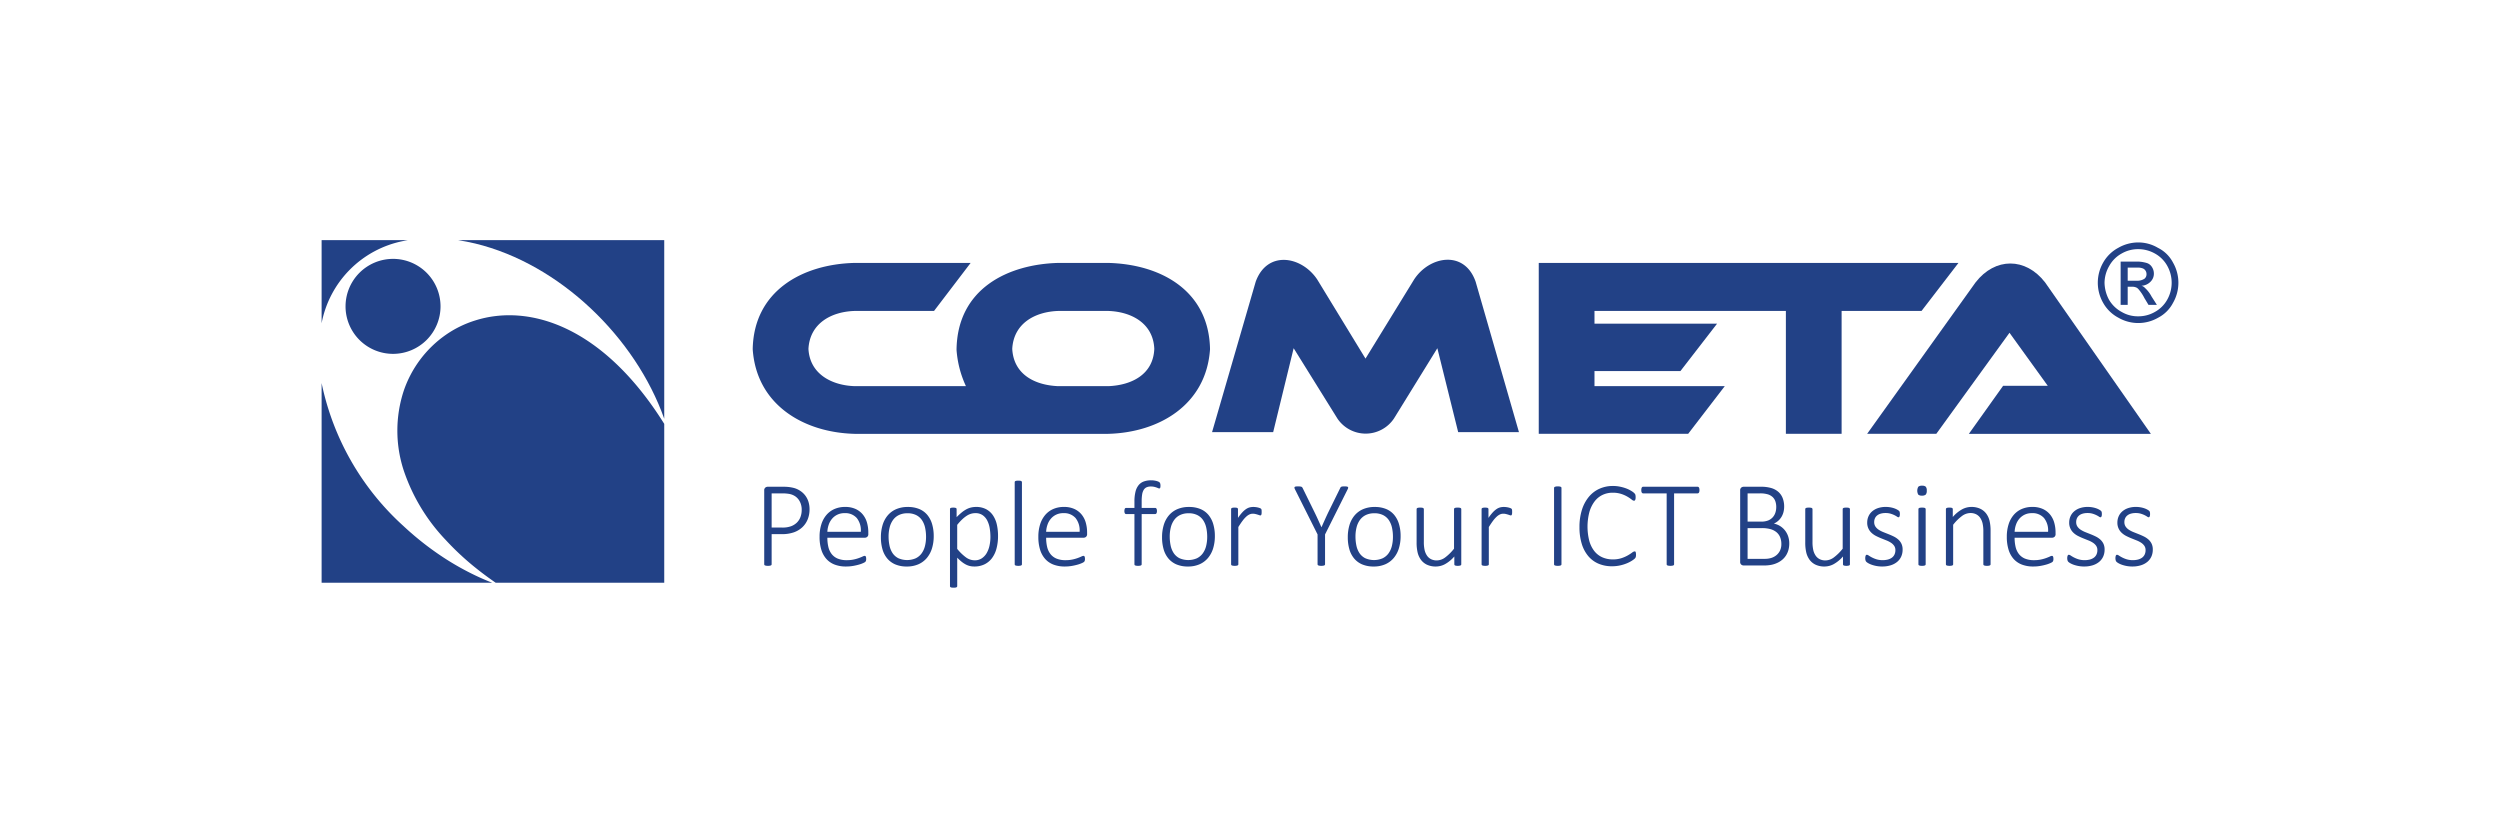 <svg xmlns="http://www.w3.org/2000/svg" width="302" height="100" viewBox="0 0 302 100">
  <g id="P">
    <g>
      <g>
        <path d="M48.756,29.107c.169-.04.338-.069.506-.099H38.851V39.051A12.508,12.508,0,0,1,48.756,29.107Z" fill="#224186" fill-rule="evenodd"/>
        <path d="M53.864,67.535a36.078,36.078,0,0,1-5.108-3.974,32.036,32.036,0,0,1-9.905-17.287V70.396H59.466c-.695-.269-1.381-.566-2.066-.893A33.468,33.468,0,0,1,53.864,67.535Z" fill="#224186" fill-rule="evenodd"/>
        <path d="M57.399,38.714a12.965,12.965,0,0,0-3.536,1.729,13.556,13.556,0,0,0-5.108,6.815,15.43,15.43,0,0,0,0,9.528,22.592,22.592,0,0,0,5.108,8.465,32.563,32.563,0,0,0,3.536,3.299c.775.625,1.6,1.241,2.484,1.847h20.357V51.203C72.888,39.449,63.977,36.628,57.399,38.714Z" fill="#224186" fill-rule="evenodd"/>
        <path d="M57.399,29.008H55.334c.694.109,1.38.247,2.065.407,10.262,2.483,19.374,11.376,22.841,21.171V29.008Z" fill="#224186" fill-rule="evenodd"/>
        <path d="M41.742,37.005a5.737,5.737,0,1,0,5.733-5.733A5.743,5.743,0,0,0,41.742,37.005Z" fill="#224186" fill-rule="evenodd"/>
      </g>
      <g>
        <path d="M133.882,31.761h-6.043c-6.044.162-12.209,3.083-12.289,10.505a12.486,12.486,0,0,0,1.135,4.381H103.258c-2.717-.081-5.433-1.42-5.597-4.502.163-3.083,2.759-4.502,5.597-4.583h9.573l4.422-5.801H103.218c-6.327.162-12.169,3.406-12.29,10.424.446,6.693,6.124,10.059,12.289,10.222h30.664c6.165-.163,11.844-3.529,12.29-10.222-.121-7.057-5.922-10.262-12.29-10.424m.041,14.886h-6.125c-2.799-.122-5.354-1.42-5.517-4.502.163-3.083,2.758-4.502,5.599-4.583h5.962c2.839.081,5.475,1.5,5.598,4.583-.123,3.082-2.718,4.38-5.516,4.502" fill="#224186"/>
        <path d="M170.832,33.748l-5.88,9.572-5.84-9.572c-1.907-2.839-6.045-3.527-7.424.284l-5.272,18.172h7.382l2.475-10.14,5.273,8.476a4.112,4.112,0,0,0,6.855,0l5.231-8.476,2.516,10.14H183.49L178.257,34.032c-1.34-3.853-5.559-3.123-7.425-.284" fill="#224186"/>
        <polygon points="236.582 31.761 185.881 31.761 185.881 52.407 203.929 52.407 208.352 46.647 192.614 46.647 192.614 44.821 202.998 44.821 207.42 39.102 192.614 39.102 192.614 37.562 215.734 37.562 215.734 52.407 222.467 52.407 222.467 37.562 232.121 37.562 236.582 31.761" fill="#224186"/>
        <path d="M238.65,34.113,225.549,52.407h8.355l8.843-12.209,4.624,6.408h-5.396l-4.136,5.802H259.824L247.046,34.113c-2.352-3.042-6.042-3.042-8.396,0" fill="#224186"/>
        <path d="M259.132,34.803a.925.925,0,0,0-.444-.284,1.622,1.622,0,0,0,1.094-.487,1.348,1.348,0,0,0,.406-1.013,1.436,1.436,0,0,0-.242-.773,1.133,1.133,0,0,0-.65-.486,4.452,4.452,0,0,0-1.013-.162h-2.11v5.233h.852V34.641h.486a1.16,1.16,0,0,1,.69.162c0,.041.042.041.082.08a5.337,5.337,0,0,1,.769,1.137l.487.811h1.015l-.649-1.016a3.77,3.77,0,0,0-.772-1.013m-1.093-.893h-1.014V32.329h1.258a1.441,1.441,0,0,1,.528.082.664.664,0,0,1,.365.284.703.703,0,0,1,.12.405.682.682,0,0,1-.244.569,1.547,1.547,0,0,1-.769.242Z" fill="#224186"/>
        <path d="M262.5,31.721a4.086,4.086,0,0,0-1.825-1.785,4.622,4.622,0,0,0-2.392-.648,4.832,4.832,0,0,0-2.393.648,4.556,4.556,0,0,0-1.827,1.785,4.895,4.895,0,0,0,0,4.867,4.548,4.548,0,0,0,1.827,1.784,4.804,4.804,0,0,0,4.826,0,4.201,4.201,0,0,0,1.784-1.784,4.881,4.881,0,0,0,0-4.867m-.688,4.46a3.802,3.802,0,0,1-1.501,1.501,3.985,3.985,0,0,1-2.028.529,3.838,3.838,0,0,1-1.987-.529A3.905,3.905,0,0,1,254.754,36.181a4.551,4.551,0,0,1-.527-2.027,4.134,4.134,0,0,1,.568-2.028,3.813,3.813,0,0,1,1.501-1.501,3.948,3.948,0,0,1,1.987-.528,4.099,4.099,0,0,1,2.028.528,3.811,3.811,0,0,1,1.501,1.501,4.174,4.174,0,0,1,0,4.055" fill="#224186"/>
        <g>
          <path d="M97.793,61.525a3.19,3.19,0,0,1-.224,1.213,2.686,2.686,0,0,1-.643.948,2.923,2.923,0,0,1-1.022.617,4.246,4.246,0,0,1-1.455.221H93.214V68.162a.144.144,0,0,1-.095.14.644.644,0,0,1-.136.037,1.309,1.309,0,0,1-.217.015,1.323,1.323,0,0,1-.213-.015.642.642,0,0,1-.139-.037.151.151,0,0,1-.074-.059.154.154,0,0,1-.022-.081V59.262a.417.417,0,0,1,.14-.364.47.47,0,0,1,.272-.099h1.933q.287,0,.559.026a4.91,4.91,0,0,1,.636.11,2.548,2.548,0,0,1,.742.316,2.428,2.428,0,0,1,.643.566,2.496,2.496,0,0,1,.408.765A2.974,2.974,0,0,1,97.793,61.525Zm-.948.081a2.102,2.102,0,0,0-.243-1.047,1.692,1.692,0,0,0-.592-.64A1.951,1.951,0,0,0,95.283,59.655,5.011,5.011,0,0,0,94.566,59.6H93.214v4.13h1.294a2.978,2.978,0,0,0,1.044-.158,2.009,2.009,0,0,0,.705-.437,1.844,1.844,0,0,0,.437-.673A2.375,2.375,0,0,0,96.845,61.606Z" fill="#224186"/>
          <path d="M104.892,64.495a.418.418,0,0,1-.139.364.474.474,0,0,1-.272.099H99.946a4.749,4.749,0,0,0,.121,1.117,2.215,2.215,0,0,0,.401.856,1.801,1.801,0,0,0,.728.547,2.809,2.809,0,0,0,1.102.191,3.872,3.872,0,0,0,.83-.081,4.77,4.77,0,0,0,.636-.18q.268-.099.441-.18a.709.709,0,0,1,.246-.081.147.147,0,0,1,.14.092.457.457,0,0,1,.033.121,1.307,1.307,0,0,1,.011.184.647.647,0,0,1-.007.099.761.761,0,0,1-.019.088.307.307,0,0,1-.033.077.405.405,0,0,1-.059.074,1.126,1.126,0,0,1-.228.129,3.473,3.473,0,0,1-.5.184,6.682,6.682,0,0,1-.717.165,4.967,4.967,0,0,1-.878.074,3.751,3.751,0,0,1-1.367-.232,2.567,2.567,0,0,1-1-.683,3,3,0,0,1-.614-1.121,5.194,5.194,0,0,1-.209-1.551,4.899,4.899,0,0,1,.217-1.514,3.232,3.232,0,0,1,.621-1.136,2.679,2.679,0,0,1,.974-.713,3.162,3.162,0,0,1,1.268-.246,2.974,2.974,0,0,1,1.279.25,2.439,2.439,0,0,1,.871.673,2.718,2.718,0,0,1,.5.981,4.301,4.301,0,0,1,.158,1.176Zm-.904-.257a2.391,2.391,0,0,0-.485-1.654,1.833,1.833,0,0,0-1.477-.595,1.914,1.914,0,0,0-1.518.683,2.208,2.208,0,0,0-.401.717,3.084,3.084,0,0,0-.162.849Z" fill="#224186"/>
          <path d="M112.793,64.767a4.958,4.958,0,0,1-.206,1.463,3.336,3.336,0,0,1-.614,1.161,2.793,2.793,0,0,1-1.018.768,3.416,3.416,0,0,1-1.418.276,3.49,3.49,0,0,1-1.363-.246,2.589,2.589,0,0,1-.978-.705,3,3,0,0,1-.588-1.113,5.169,5.169,0,0,1-.195-1.477,5.034,5.034,0,0,1,.202-1.462,3.248,3.248,0,0,1,.61-1.158,2.775,2.775,0,0,1,1.018-.76,3.47,3.47,0,0,1,1.426-.272,3.53,3.53,0,0,1,1.363.243,2.521,2.521,0,0,1,.974.702,3.073,3.073,0,0,1,.588,1.113A5.055,5.055,0,0,1,112.793,64.767Zm-.926.081a5.135,5.135,0,0,0-.11-1.08,2.659,2.659,0,0,0-.367-.908,1.849,1.849,0,0,0-.691-.625,2.274,2.274,0,0,0-1.08-.232,2.309,2.309,0,0,0-1.029.213,1.893,1.893,0,0,0-.709.592,2.601,2.601,0,0,0-.408.893,4.458,4.458,0,0,0-.132,1.11,5.226,5.226,0,0,0,.11,1.091,2.612,2.612,0,0,0,.367.908,1.828,1.828,0,0,0,.691.617,2.633,2.633,0,0,0,2.109.015,1.918,1.918,0,0,0,.709-.588,2.56,2.56,0,0,0,.408-.889A4.479,4.479,0,0,0,111.867,64.847Z" fill="#224186"/>
          <path d="M120.562,64.737a5.803,5.803,0,0,1-.188,1.536,3.356,3.356,0,0,1-.551,1.161,2.483,2.483,0,0,1-.9.739,2.772,2.772,0,0,1-1.227.261,2.329,2.329,0,0,1-.551-.063,2.124,2.124,0,0,1-.503-.195,3.235,3.235,0,0,1-.492-.331,5.889,5.889,0,0,1-.518-.477v3.432a.154.154,0,0,1-.022.081.179.179,0,0,1-.07.063.392.392,0,0,1-.132.037,1.757,1.757,0,0,1-.217.011,1.682,1.682,0,0,1-.209-.011.433.433,0,0,1-.136-.037.148.148,0,0,1-.07-.063.176.176,0,0,1-.018-.081V61.511a.195.195,0,0,1,.018-.088.133.133,0,0,1,.066-.059.446.446,0,0,1,.125-.033,1.294,1.294,0,0,1,.187-.011,1.221,1.221,0,0,1,.184.011.495.495,0,0,1,.125.033.155.155,0,0,1,.074.059.17.17,0,0,1,.022.088v.963a7.699,7.699,0,0,1,.588-.547,3.621,3.621,0,0,1,.559-.386,2.367,2.367,0,0,1,.573-.228,2.574,2.574,0,0,1,.625-.074,2.538,2.538,0,0,1,1.227.276,2.303,2.303,0,0,1,.827.753,3.282,3.282,0,0,1,.463,1.113A6.161,6.161,0,0,1,120.562,64.737Zm-.919.14a6.395,6.395,0,0,0-.088-1.077,3.136,3.136,0,0,0-.298-.923,1.762,1.762,0,0,0-.559-.647,1.505,1.505,0,0,0-.878-.242,1.857,1.857,0,0,0-.518.074,2.003,2.003,0,0,0-.518.242,3.881,3.881,0,0,0-.551.437,6.251,6.251,0,0,0-.603.665V66.303a5.667,5.667,0,0,0,1.055,1.025,1.797,1.797,0,0,0,1.055.357,1.512,1.512,0,0,0,.871-.246,1.9,1.9,0,0,0,.592-.647,3.128,3.128,0,0,0,.334-.904A4.873,4.873,0,0,0,119.643,64.877Z" fill="#224186"/>
          <path d="M123.45,68.162a.147.147,0,0,1-.092.14.565.565,0,0,1-.132.037,1.307,1.307,0,0,1-.217.015,1.251,1.251,0,0,1-.209-.015.64.64,0,0,1-.136-.037.131.131,0,0,1-.07-.059.176.176,0,0,1-.018-.081V58.255a.177.177,0,0,1,.018-.081.148.148,0,0,1,.07-.063.433.433,0,0,1,.136-.037,1.692,1.692,0,0,1,.209-.011,1.769,1.769,0,0,1,.217.011.392.392,0,0,1,.132.037.179.179,0,0,1,.07.063.155.155,0,0,1,.022.081Z" fill="#224186"/>
          <path d="M131.321,64.495a.418.418,0,0,1-.139.364.474.474,0,0,1-.272.099h-4.535a4.749,4.749,0,0,0,.121,1.117,2.215,2.215,0,0,0,.401.856,1.801,1.801,0,0,0,.728.547,2.809,2.809,0,0,0,1.102.191,3.872,3.872,0,0,0,.83-.081,4.77,4.77,0,0,0,.636-.18q.268-.099.441-.18a.709.709,0,0,1,.246-.081.147.147,0,0,1,.14.092.457.457,0,0,1,.033.121,1.307,1.307,0,0,1,.011.184.647.647,0,0,1-.007.099.761.761,0,0,1-.019.088.307.307,0,0,1-.033.077.405.405,0,0,1-.059.074,1.126,1.126,0,0,1-.228.129,3.473,3.473,0,0,1-.5.184,6.682,6.682,0,0,1-.717.165,4.967,4.967,0,0,1-.878.074,3.751,3.751,0,0,1-1.367-.232,2.567,2.567,0,0,1-1-.683,3,3,0,0,1-.614-1.121,5.194,5.194,0,0,1-.209-1.551,4.899,4.899,0,0,1,.217-1.514,3.232,3.232,0,0,1,.621-1.136,2.679,2.679,0,0,1,.974-.713,3.162,3.162,0,0,1,1.268-.246,2.974,2.974,0,0,1,1.279.25,2.439,2.439,0,0,1,.871.673,2.718,2.718,0,0,1,.5.981,4.301,4.301,0,0,1,.158,1.176Zm-.904-.257a2.391,2.391,0,0,0-.485-1.654,1.833,1.833,0,0,0-1.477-.595,1.914,1.914,0,0,0-1.518.683,2.208,2.208,0,0,0-.401.717,3.084,3.084,0,0,0-.162.849Z" fill="#224186"/>
          <path d="M140.185,58.674a1.007,1.007,0,0,1-.011.166.373.373,0,0,1-.029.099.116.116,0,0,1-.044.051.12.12,0,0,1-.063.015.352.352,0,0,1-.139-.037c-.054-.025-.121-.051-.202-.081a2.371,2.371,0,0,0-.287-.081,1.817,1.817,0,0,0-.386-.037,1.227,1.227,0,0,0-.522.099.79.79,0,0,0-.346.316,1.543,1.543,0,0,0-.187.558,5.286,5.286,0,0,0-.055.827v.787h1.632a.166.166,0,0,1,.088.022.198.198,0,0,1,.066.069.374.374,0,0,1,.044.118.813.813,0,0,1,.015.165.517.517,0,0,1-.059.276.177.177,0,0,1-.154.092h-1.632V68.162a.147.147,0,0,1-.092.14.57.57,0,0,1-.136.037,1.323,1.323,0,0,1-.213.015,1.251,1.251,0,0,1-.209-.015.64.64,0,0,1-.136-.037.132.132,0,0,1-.07-.059.179.179,0,0,1-.018-.081V62.099h-1a.174.174,0,0,1-.158-.092.547.547,0,0,1-.055-.276.793.793,0,0,1,.015-.165.426.426,0,0,1,.04-.118.162.162,0,0,1,.066-.069.185.185,0,0,1,.092-.022h1v-.757a4.898,4.898,0,0,1,.125-1.19,2.029,2.029,0,0,1,.378-.801,1.452,1.452,0,0,1,.636-.449,2.598,2.598,0,0,1,.889-.139,2.428,2.428,0,0,1,.485.048,1.731,1.731,0,0,1,.356.103.597.597,0,0,1,.162.095.33.33,0,0,1,.066.099.532.532,0,0,1,.037.136A1.249,1.249,0,0,1,140.185,58.674Z" fill="#224186"/>
          <path d="M146.756,64.767a4.958,4.958,0,0,1-.206,1.463,3.336,3.336,0,0,1-.614,1.161,2.793,2.793,0,0,1-1.018.768,3.416,3.416,0,0,1-1.418.276,3.49,3.49,0,0,1-1.363-.246,2.589,2.589,0,0,1-.978-.705,3,3,0,0,1-.588-1.113,5.169,5.169,0,0,1-.195-1.477,5.034,5.034,0,0,1,.202-1.462,3.248,3.248,0,0,1,.61-1.158,2.775,2.775,0,0,1,1.018-.76,3.47,3.47,0,0,1,1.426-.272,3.53,3.53,0,0,1,1.363.243,2.521,2.521,0,0,1,.974.702,3.073,3.073,0,0,1,.588,1.113A5.055,5.055,0,0,1,146.756,64.767Zm-.926.081a5.135,5.135,0,0,0-.11-1.08,2.659,2.659,0,0,0-.367-.908,1.849,1.849,0,0,0-.691-.625,2.274,2.274,0,0,0-1.08-.232,2.309,2.309,0,0,0-1.029.213,1.893,1.893,0,0,0-.709.592,2.601,2.601,0,0,0-.408.893,4.458,4.458,0,0,0-.132,1.11,5.226,5.226,0,0,0,.11,1.091,2.611,2.611,0,0,0,.367.908,1.828,1.828,0,0,0,.691.617,2.633,2.633,0,0,0,2.109.015,1.918,1.918,0,0,0,.709-.588,2.56,2.56,0,0,0,.408-.889A4.479,4.479,0,0,0,145.83,64.847Z" fill="#224186"/>
          <path d="M152.407,61.849c0,.074-.002.136-.007.187a.49.49,0,0,1-.026.125.216.216,0,0,1-.044.074.096.096,0,0,1-.07.026.45.45,0,0,1-.154-.033q-.088-.033-.206-.069-.118-.037-.257-.07a1.335,1.335,0,0,0-.308-.033.957.957,0,0,0-.39.084,1.563,1.563,0,0,0-.401.272,3.431,3.431,0,0,0-.441.497q-.232.308-.511.757V68.162a.147.147,0,0,1-.092.14.565.565,0,0,1-.132.037,1.307,1.307,0,0,1-.217.015,1.251,1.251,0,0,1-.209-.015.64.64,0,0,1-.136-.037.131.131,0,0,1-.07-.059.176.176,0,0,1-.018-.081V61.511a.176.176,0,0,1,.018-.081.148.148,0,0,1,.07-.063.421.421,0,0,1,.128-.037,1.424,1.424,0,0,1,.202-.011,1.506,1.506,0,0,1,.206.011.348.348,0,0,1,.125.037.153.153,0,0,1,.062.063.176.176,0,0,1,.019.081v1.051a5.652,5.652,0,0,1,.529-.676,2.595,2.595,0,0,1,.463-.4,1.418,1.418,0,0,1,.43-.195,1.81,1.81,0,0,1,.43-.051c.064,0,.137.004.22.011a2.357,2.357,0,0,1,.268.04,1.949,1.949,0,0,1,.257.07.642.642,0,0,1,.158.074.221.221,0,0,1,.059.059.286.286,0,0,1,.026.066.541.541,0,0,1,.015.11C152.406,61.715,152.407,61.775,152.407,61.849Z" fill="#224186"/>
          <path d="M160.066,64.561V68.162a.144.144,0,0,1-.095.14.641.641,0,0,1-.14.037,1.32,1.32,0,0,1-.213.015,1.307,1.307,0,0,1-.217-.015.733.733,0,0,1-.14-.037.151.151,0,0,1-.077-.059.154.154,0,0,1-.022-.081V64.561l-2.734-5.46a.605.605,0,0,1-.059-.176.114.114,0,0,1,.033-.103.259.259,0,0,1,.136-.051,1.643,1.643,0,0,1,.243-.015,2.356,2.356,0,0,1,.261.011.724.724,0,0,1,.162.033.205.205,0,0,1,.092.059.723.723,0,0,1,.059.088l1.455,2.962q.206.419.408.867.202.448.408.904h.015q.191-.433.39-.874.198-.441.404-.875L161.903,58.946a.383.383,0,0,1,.051-.088.209.209,0,0,1,.081-.059.511.511,0,0,1,.136-.033,1.587,1.587,0,0,1,.209-.011,2.25,2.25,0,0,1,.287.015.288.288,0,0,1,.154.055.118.118,0,0,1,.037.107.54.54,0,0,1-.059.169Z" fill="#224186"/>
          <path d="M169.194,64.767a4.958,4.958,0,0,1-.206,1.463,3.336,3.336,0,0,1-.614,1.161,2.793,2.793,0,0,1-1.018.768,3.416,3.416,0,0,1-1.418.276,3.49,3.49,0,0,1-1.363-.246,2.589,2.589,0,0,1-.978-.705,3,3,0,0,1-.588-1.113,5.169,5.169,0,0,1-.195-1.477,5.034,5.034,0,0,1,.202-1.462,3.248,3.248,0,0,1,.61-1.158,2.775,2.775,0,0,1,1.018-.76,3.47,3.47,0,0,1,1.426-.272,3.53,3.53,0,0,1,1.363.243,2.521,2.521,0,0,1,.974.702,3.073,3.073,0,0,1,.588,1.113A5.054,5.054,0,0,1,169.194,64.767Zm-.926.081a5.135,5.135,0,0,0-.11-1.08,2.659,2.659,0,0,0-.367-.908,1.849,1.849,0,0,0-.691-.625,2.274,2.274,0,0,0-1.08-.232,2.309,2.309,0,0,0-1.029.213,1.893,1.893,0,0,0-.709.592,2.601,2.601,0,0,0-.408.893,4.458,4.458,0,0,0-.132,1.11,5.226,5.226,0,0,0,.11,1.091,2.612,2.612,0,0,0,.367.908,1.828,1.828,0,0,0,.691.617,2.633,2.633,0,0,0,2.109.015,1.918,1.918,0,0,0,.709-.588,2.56,2.56,0,0,0,.408-.889A4.479,4.479,0,0,0,168.268,64.847Z" fill="#224186"/>
          <path d="M176.522,68.162a.176.176,0,0,1-.019.081.131.131,0,0,1-.07.059.645.645,0,0,1-.132.037,1.136,1.136,0,0,1-.199.015,1.237,1.237,0,0,1-.213-.015.495.495,0,0,1-.125-.037.133.133,0,0,1-.062-.059.176.176,0,0,1-.019-.081v-.941a4.151,4.151,0,0,1-1.121.926,2.339,2.339,0,0,1-1.092.287,2.481,2.481,0,0,1-1.102-.221,1.927,1.927,0,0,1-.724-.599,2.455,2.455,0,0,1-.397-.878,5.179,5.179,0,0,1-.121-1.205V61.511a.176.176,0,0,1,.019-.081.148.148,0,0,1,.07-.063.435.435,0,0,1,.136-.037,1.586,1.586,0,0,1,.209-.011,1.664,1.664,0,0,1,.217.011.394.394,0,0,1,.132.037.176.176,0,0,1,.07.063.154.154,0,0,1,.022.081v3.939a4.36,4.36,0,0,0,.095,1.007,1.991,1.991,0,0,0,.287.665,1.302,1.302,0,0,0,.489.427,1.52,1.52,0,0,0,.695.15,1.73,1.73,0,0,0,1.011-.36,5.741,5.741,0,0,0,1.069-1.058V61.511a.176.176,0,0,1,.019-.081.148.148,0,0,1,.07-.063.433.433,0,0,1,.136-.037,1.657,1.657,0,0,1,.217-.011,1.588,1.588,0,0,1,.209.011.393.393,0,0,1,.133.037.178.178,0,0,1,.07.063.154.154,0,0,1,.022.081Z" fill="#224186"/>
          <path d="M182.666,61.849c0,.074-.003.136-.008.187a.469.469,0,0,1-.026.125.208.208,0,0,1-.044.074.096.096,0,0,1-.07.026.448.448,0,0,1-.154-.033c-.059-.022-.128-.045-.206-.069q-.117-.037-.257-.07a1.337,1.337,0,0,0-.309-.033.959.959,0,0,0-.39.084,1.57,1.57,0,0,0-.4.272,3.415,3.415,0,0,0-.441.497q-.232.308-.511.757V68.162a.156.156,0,0,1-.022.081.158.158,0,0,1-.07.059.565.565,0,0,1-.132.037,1.307,1.307,0,0,1-.217.015,1.251,1.251,0,0,1-.209-.015.64.64,0,0,1-.136-.037.131.131,0,0,1-.07-.059.176.176,0,0,1-.018-.081V61.511a.176.176,0,0,1,.018-.081.148.148,0,0,1,.07-.063.421.421,0,0,1,.128-.037,1.425,1.425,0,0,1,.202-.011,1.507,1.507,0,0,1,.206.011.348.348,0,0,1,.125.037.153.153,0,0,1,.062.063.176.176,0,0,1,.019.081v1.051a5.679,5.679,0,0,1,.529-.676,2.587,2.587,0,0,1,.463-.4,1.412,1.412,0,0,1,.43-.195,1.816,1.816,0,0,1,.43-.051c.064,0,.137.004.22.011a2.365,2.365,0,0,1,.269.04,1.983,1.983,0,0,1,.257.07.639.639,0,0,1,.158.074.222.222,0,0,1,.059.059.276.276,0,0,1,.026.066.558.558,0,0,1,.015.11C182.664,61.715,182.666,61.775,182.666,61.849Z" fill="#224186"/>
          <path d="M188.626,68.162a.145.145,0,0,1-.095.14.646.646,0,0,1-.136.037,1.303,1.303,0,0,1-.217.015,1.318,1.318,0,0,1-.213-.015.644.644,0,0,1-.14-.037.143.143,0,0,1-.095-.14V58.946a.135.135,0,0,1,.026-.081.172.172,0,0,1,.081-.059.73.73,0,0,1,.139-.037,1.196,1.196,0,0,1,.202-.015,1.303,1.303,0,0,1,.217.015.646.646,0,0,1,.136.037.145.145,0,0,1,.095.14Z" fill="#224186"/>
          <path d="M197.629,67.016a1.416,1.416,0,0,1-.007.147.746.746,0,0,1-.022.117.443.443,0,0,1-.041.096.605.605,0,0,1-.096.114,2.342,2.342,0,0,1-.305.228,3.717,3.717,0,0,1-.592.312,4.921,4.921,0,0,1-.82.264,4.407,4.407,0,0,1-1.021.111,4.084,4.084,0,0,1-1.624-.312,3.319,3.319,0,0,1-1.239-.915,4.196,4.196,0,0,1-.786-1.484,6.752,6.752,0,0,1-.276-2.014,6.847,6.847,0,0,1,.294-2.083,4.608,4.608,0,0,1,.827-1.565,3.565,3.565,0,0,1,1.279-.985,3.912,3.912,0,0,1,1.65-.342,4.204,4.204,0,0,1,.827.081,5.049,5.049,0,0,1,.738.206,3.582,3.582,0,0,1,.606.287,2.095,2.095,0,0,1,.368.261.882.882,0,0,1,.125.143.383.383,0,0,1,.041.099.845.845,0,0,1,.022.125c.005.046.007.099.007.158a1.316,1.316,0,0,1-.011.18.473.473,0,0,1-.037.132.233.233,0,0,1-.062.084.138.138,0,0,1-.088.029.548.548,0,0,1-.29-.151,4.574,4.574,0,0,0-.492-.334,3.872,3.872,0,0,0-.746-.334,3.263,3.263,0,0,0-1.051-.151,2.799,2.799,0,0,0-1.227.268,2.641,2.641,0,0,0-.959.79,3.882,3.882,0,0,0-.625,1.286,6.995,6.995,0,0,0-.018,3.44,3.567,3.567,0,0,0,.595,1.239,2.547,2.547,0,0,0,.963.768,3.068,3.068,0,0,0,1.301.265,3.247,3.247,0,0,0,1.04-.151,4.211,4.211,0,0,0,.761-.334,5.607,5.607,0,0,0,.518-.334.612.612,0,0,1,.312-.151.134.134,0,0,1,.073.019.132.132,0,0,1,.048.066.592.592,0,0,1,.029.129A1.443,1.443,0,0,1,197.629,67.016Z" fill="#224186"/>
          <path d="M205.295,59.21a.865.865,0,0,1-.015.169.368.368,0,0,1-.044.121.21.21,0,0,1-.074.074A.188.188,0,0,1,205.067,59.6H202.23V68.162a.156.156,0,0,1-.022.081.153.153,0,0,1-.074.059.646.646,0,0,1-.139.037,1.532,1.532,0,0,1-.427,0,.638.638,0,0,1-.139-.037.145.145,0,0,1-.096-.14V59.6h-2.837a.181.181,0,0,1-.099-.026.219.219,0,0,1-.07-.074.368.368,0,0,1-.044-.121.867.867,0,0,1-.014-.169.978.978,0,0,1,.014-.18.419.419,0,0,1,.044-.129.21.21,0,0,1,.07-.077.181.181,0,0,1,.099-.026H205.067a.188.188,0,0,1,.096.026.201.201,0,0,1,.074.077.419.419,0,0,1,.044.129A.975.975,0,0,1,205.295,59.21Z" fill="#224186"/>
          <path d="M216.143,65.648a2.934,2.934,0,0,1-.099.779,2.467,2.467,0,0,1-.283.654,2.274,2.274,0,0,1-.449.522,2.632,2.632,0,0,1-.599.386,3.213,3.213,0,0,1-.724.239,4.474,4.474,0,0,1-.904.081h-2.462a.469.469,0,0,1-.272-.099.417.417,0,0,1-.139-.364V59.262a.417.417,0,0,1,.139-.364.469.469,0,0,1,.272-.099h2.043a4.409,4.409,0,0,1,1.345.169,2.248,2.248,0,0,1,.849.481,1.95,1.95,0,0,1,.5.757,2.811,2.811,0,0,1,.166.988,2.654,2.654,0,0,1-.077.647,2.184,2.184,0,0,1-.232.574,2.059,2.059,0,0,1-.386.477,2.123,2.123,0,0,1-.547.36,2.207,2.207,0,0,1,.72.276,2.266,2.266,0,0,1,.591.51,2.399,2.399,0,0,1,.401.717A2.621,2.621,0,0,1,216.143,65.648Zm-1.572-4.395a2.12,2.12,0,0,0-.103-.68,1.286,1.286,0,0,0-.327-.522,1.5,1.5,0,0,0-.584-.334,3.205,3.205,0,0,0-.963-.117h-1.484v3.41h1.632a2.207,2.207,0,0,0,.868-.144,1.52,1.52,0,0,0,.544-.386,1.572,1.572,0,0,0,.316-.562A2.161,2.161,0,0,0,214.57,61.254Zm.617,4.468a2.141,2.141,0,0,0-.151-.83,1.554,1.554,0,0,0-.441-.603,1.971,1.971,0,0,0-.717-.367,3.817,3.817,0,0,0-1.058-.125h-1.712V67.508h2.073a2.604,2.604,0,0,0,.805-.114,1.856,1.856,0,0,0,.617-.338,1.616,1.616,0,0,0,.427-.559A1.8,1.8,0,0,0,215.188,65.722Z" fill="#224186"/>
          <path d="M223.47,68.162a.183.183,0,0,1-.018.081.134.134,0,0,1-.07.059.645.645,0,0,1-.132.037,1.138,1.138,0,0,1-.199.015,1.24,1.24,0,0,1-.213-.015.491.491,0,0,1-.125-.037.132.132,0,0,1-.062-.059.176.176,0,0,1-.019-.081v-.941a4.154,4.154,0,0,1-1.121.926,2.34,2.34,0,0,1-1.091.287,2.482,2.482,0,0,1-1.103-.221,1.925,1.925,0,0,1-.724-.599,2.456,2.456,0,0,1-.397-.878,5.178,5.178,0,0,1-.121-1.205V61.511a.176.176,0,0,1,.019-.081.149.149,0,0,1,.07-.063.429.429,0,0,1,.136-.037,1.586,1.586,0,0,1,.209-.011,1.657,1.657,0,0,1,.217.011.39.39,0,0,1,.132.037.175.175,0,0,1,.07.063.151.151,0,0,1,.022.081v3.939a4.343,4.343,0,0,0,.096,1.007,1.975,1.975,0,0,0,.287.665,1.298,1.298,0,0,0,.489.427,1.518,1.518,0,0,0,.694.15,1.729,1.729,0,0,0,1.011-.36,5.742,5.742,0,0,0,1.07-1.058V61.511a.176.176,0,0,1,.018-.081.149.149,0,0,1,.07-.063.437.437,0,0,1,.136-.037,1.666,1.666,0,0,1,.217-.011,1.597,1.597,0,0,1,.209.011.394.394,0,0,1,.132.037.179.179,0,0,1,.07.063.156.156,0,0,1,.022.081Z" fill="#224186"/>
          <path d="M229.835,66.391a1.999,1.999,0,0,1-.176.856,1.783,1.783,0,0,1-.503.643,2.293,2.293,0,0,1-.783.404,3.427,3.427,0,0,1-1.007.14,3.736,3.736,0,0,1-.654-.055,3.883,3.883,0,0,1-.559-.14,2.55,2.55,0,0,1-.422-.18,1.386,1.386,0,0,1-.254-.169.419.419,0,0,1-.117-.184.949.949,0,0,1-.037-.294.83.83,0,0,1,.015-.169.665.665,0,0,1,.037-.125.183.183,0,0,1,.059-.077.14.14,0,0,1,.081-.026.497.497,0,0,1,.236.103,4.205,4.205,0,0,0,.385.224,3.499,3.499,0,0,0,.552.224,2.667,2.667,0,0,0,1.356.029,1.463,1.463,0,0,0,.485-.22,1.003,1.003,0,0,0,.32-.379,1.206,1.206,0,0,0,.114-.54.901.901,0,0,0-.147-.522,1.408,1.408,0,0,0-.386-.371,2.975,2.975,0,0,0-.544-.279q-.305-.121-.625-.25-.32-.129-.625-.283a2.364,2.364,0,0,1-.544-.375,1.637,1.637,0,0,1-.533-1.271,1.838,1.838,0,0,1,.132-.68,1.691,1.691,0,0,1,.408-.599,2.042,2.042,0,0,1,.705-.427,2.898,2.898,0,0,1,1.018-.162,3.081,3.081,0,0,1,.496.041,2.972,2.972,0,0,1,.448.107,2.282,2.282,0,0,1,.349.143,1.643,1.643,0,0,1,.224.136.442.442,0,0,1,.103.099.293.293,0,0,1,.037.085.751.751,0,0,1,.019.107,1.262,1.262,0,0,1,.007.151,1.044,1.044,0,0,1-.011.158.513.513,0,0,1-.033.121.189.189,0,0,1-.055.077.12.12,0,0,1-.077.026.368.368,0,0,1-.176-.081,2.773,2.773,0,0,0-.309-.176,3.026,3.026,0,0,0-.456-.176,2.084,2.084,0,0,0-.61-.081,2.05,2.05,0,0,0-.607.081,1.18,1.18,0,0,0-.43.227.945.945,0,0,0-.254.346,1.091,1.091,0,0,0-.084.434.958.958,0,0,0,.147.543,1.38,1.38,0,0,0,.39.382,3.065,3.065,0,0,0,.552.287q.309.125.628.25t.628.276a2.482,2.482,0,0,1,.552.364,1.645,1.645,0,0,1,.39.51A1.609,1.609,0,0,1,229.835,66.391Z" fill="#224186"/>
          <path d="M232.753,59.269a.683.683,0,0,1-.125.478.641.641,0,0,1-.455.125.627.627,0,0,1-.445-.121.981.981,0,0,1,.004-.952.641.641,0,0,1,.455-.125.629.629,0,0,1,.445.121A.681.681,0,0,1,232.753,59.269Zm-.132,8.893a.151.151,0,0,1-.022.081.153.153,0,0,1-.069.059.567.567,0,0,1-.133.037,1.303,1.303,0,0,1-.217.015,1.249,1.249,0,0,1-.209-.015.631.631,0,0,1-.136-.037.132.132,0,0,1-.07-.059.176.176,0,0,1-.019-.081V61.511a.176.176,0,0,1,.019-.081.149.149,0,0,1,.07-.063.429.429,0,0,1,.136-.037,1.586,1.586,0,0,1,.209-.011,1.657,1.657,0,0,1,.217.011.393.393,0,0,1,.133.037.177.177,0,0,1,.069.063.151.151,0,0,1,.022.081Z" fill="#224186"/>
          <path d="M240.463,68.162a.148.148,0,0,1-.092.14.569.569,0,0,1-.132.037,1.253,1.253,0,0,1-.209.015,1.31,1.31,0,0,1-.217-.015A.569.569,0,0,1,239.68,68.302a.149.149,0,0,1-.092-.14V64.215a4.294,4.294,0,0,0-.096-1.003,1.984,1.984,0,0,0-.287-.661,1.306,1.306,0,0,0-.489-.427,1.518,1.518,0,0,0-.695-.15,1.745,1.745,0,0,0-1.014.36,5.54,5.54,0,0,0-1.066,1.058V68.162a.151.151,0,0,1-.022.081.153.153,0,0,1-.069.059.567.567,0,0,1-.133.037,1.304,1.304,0,0,1-.217.015,1.249,1.249,0,0,1-.209-.015.631.631,0,0,1-.136-.037.132.132,0,0,1-.07-.059.176.176,0,0,1-.019-.081V61.511a.176.176,0,0,1,.019-.081.149.149,0,0,1,.07-.063.421.421,0,0,1,.129-.037,1.42,1.42,0,0,1,.202-.011,1.498,1.498,0,0,1,.205.011.345.345,0,0,1,.125.037.156.156,0,0,1,.063.063.183.183,0,0,1,.018.081v.941a4.127,4.127,0,0,1,1.125-.926,2.359,2.359,0,0,1,1.095-.287,2.483,2.483,0,0,1,1.103.221,1.949,1.949,0,0,1,.724.595,2.42,2.42,0,0,1,.397.874,5.186,5.186,0,0,1,.121,1.206Z" fill="#224186"/>
          <path d="M248.312,64.495a.418.418,0,0,1-.14.364.473.473,0,0,1-.272.099h-4.535a4.749,4.749,0,0,0,.121,1.117,2.223,2.223,0,0,0,.401.856,1.803,1.803,0,0,0,.728.547,2.81,2.81,0,0,0,1.103.191,3.878,3.878,0,0,0,.83-.081,4.776,4.776,0,0,0,.635-.18q.269-.099.441-.18a.707.707,0,0,1,.246-.081.153.153,0,0,1,.081.022.157.157,0,0,1,.059.07.439.439,0,0,1,.033.121,1.226,1.226,0,0,1,.011.184.616.616,0,0,1-.008.099.767.767,0,0,1-.018.088.319.319,0,0,1-.033.077.382.382,0,0,1-.059.074,1.132,1.132,0,0,1-.228.129,3.444,3.444,0,0,1-.5.184,6.673,6.673,0,0,1-.717.165,4.961,4.961,0,0,1-.878.074,3.752,3.752,0,0,1-1.367-.232,2.571,2.571,0,0,1-1-.683,2.996,2.996,0,0,1-.613-1.121,5.185,5.185,0,0,1-.21-1.551,4.899,4.899,0,0,1,.217-1.514,3.236,3.236,0,0,1,.621-1.136,2.676,2.676,0,0,1,.974-.713,3.164,3.164,0,0,1,1.268-.246,2.976,2.976,0,0,1,1.279.25,2.441,2.441,0,0,1,.871.673,2.715,2.715,0,0,1,.5.981,4.311,4.311,0,0,1,.158,1.176Zm-.904-.257a2.393,2.393,0,0,0-.485-1.654,1.833,1.833,0,0,0-1.477-.595,1.96,1.96,0,0,0-.878.187,1.982,1.982,0,0,0-.64.496,2.208,2.208,0,0,0-.4.717,3.074,3.074,0,0,0-.162.849Z" fill="#224186"/>
          <path d="M254.235,66.391a1.999,1.999,0,0,1-.176.856,1.783,1.783,0,0,1-.503.643,2.293,2.293,0,0,1-.783.404,3.427,3.427,0,0,1-1.007.14,3.736,3.736,0,0,1-.654-.055,3.883,3.883,0,0,1-.559-.14,2.55,2.55,0,0,1-.422-.18,1.386,1.386,0,0,1-.254-.169.419.419,0,0,1-.117-.184.949.949,0,0,1-.037-.294.83.83,0,0,1,.015-.169.664.664,0,0,1,.037-.125.183.183,0,0,1,.059-.077.14.14,0,0,1,.081-.026.497.497,0,0,1,.236.103,4.206,4.206,0,0,0,.385.224,3.499,3.499,0,0,0,.552.224,2.667,2.667,0,0,0,1.356.029,1.463,1.463,0,0,0,.485-.22,1.003,1.003,0,0,0,.32-.379,1.206,1.206,0,0,0,.114-.54.901.901,0,0,0-.147-.522,1.408,1.408,0,0,0-.386-.371,2.976,2.976,0,0,0-.544-.279q-.305-.121-.625-.25-.32-.129-.625-.283a2.364,2.364,0,0,1-.544-.375,1.637,1.637,0,0,1-.533-1.271,1.838,1.838,0,0,1,.132-.68,1.691,1.691,0,0,1,.408-.599,2.042,2.042,0,0,1,.705-.427,2.898,2.898,0,0,1,1.018-.162,3.081,3.081,0,0,1,.496.041,2.972,2.972,0,0,1,.448.107,2.282,2.282,0,0,1,.349.143,1.642,1.642,0,0,1,.224.136.442.442,0,0,1,.103.099.292.292,0,0,1,.037.085.751.751,0,0,1,.019.107,1.264,1.264,0,0,1,.007.151,1.044,1.044,0,0,1-.011.158.514.514,0,0,1-.033.121.189.189,0,0,1-.055.077.12.12,0,0,1-.077.026.368.368,0,0,1-.176-.081,2.775,2.775,0,0,0-.309-.176,3.027,3.027,0,0,0-.456-.176,2.084,2.084,0,0,0-.61-.081,2.05,2.05,0,0,0-.607.081,1.18,1.18,0,0,0-.43.227.945.945,0,0,0-.254.346,1.091,1.091,0,0,0-.084.434.958.958,0,0,0,.147.543,1.38,1.38,0,0,0,.39.382,3.065,3.065,0,0,0,.552.287q.309.125.628.25t.628.276a2.482,2.482,0,0,1,.552.364,1.645,1.645,0,0,1,.39.51A1.609,1.609,0,0,1,254.235,66.391Z" fill="#224186"/>
          <path d="M260.057,66.391a1.999,1.999,0,0,1-.176.856,1.783,1.783,0,0,1-.503.643,2.293,2.293,0,0,1-.783.404,3.427,3.427,0,0,1-1.007.14,3.736,3.736,0,0,1-.654-.055,3.883,3.883,0,0,1-.559-.14,2.55,2.55,0,0,1-.422-.18,1.386,1.386,0,0,1-.254-.169.419.419,0,0,1-.117-.184.949.949,0,0,1-.037-.294.83.83,0,0,1,.015-.169.664.664,0,0,1,.037-.125.183.183,0,0,1,.059-.077.14.14,0,0,1,.081-.026.497.497,0,0,1,.236.103,4.204,4.204,0,0,0,.385.224,3.499,3.499,0,0,0,.552.224,2.667,2.667,0,0,0,1.356.029,1.463,1.463,0,0,0,.485-.22,1.003,1.003,0,0,0,.32-.379,1.206,1.206,0,0,0,.114-.54.901.901,0,0,0-.147-.522,1.408,1.408,0,0,0-.386-.371,2.975,2.975,0,0,0-.544-.279q-.305-.121-.625-.25-.32-.129-.625-.283a2.364,2.364,0,0,1-.544-.375,1.637,1.637,0,0,1-.533-1.271,1.838,1.838,0,0,1,.132-.68,1.691,1.691,0,0,1,.408-.599,2.042,2.042,0,0,1,.705-.427,2.898,2.898,0,0,1,1.018-.162,3.081,3.081,0,0,1,.496.041,2.972,2.972,0,0,1,.448.107,2.283,2.283,0,0,1,.349.143,1.642,1.642,0,0,1,.224.136.442.442,0,0,1,.103.099.292.292,0,0,1,.037.085.751.751,0,0,1,.019.107,1.264,1.264,0,0,1,.007.151,1.043,1.043,0,0,1-.011.158.513.513,0,0,1-.033.121.189.189,0,0,1-.055.077.12.12,0,0,1-.077.026.368.368,0,0,1-.176-.081,2.775,2.775,0,0,0-.309-.176,3.027,3.027,0,0,0-.456-.176,2.084,2.084,0,0,0-.61-.081,2.05,2.05,0,0,0-.607.081,1.18,1.18,0,0,0-.43.227.945.945,0,0,0-.254.346,1.091,1.091,0,0,0-.084.434.958.958,0,0,0,.147.543,1.38,1.38,0,0,0,.39.382,3.065,3.065,0,0,0,.552.287q.309.125.628.25t.628.276a2.483,2.483,0,0,1,.552.364,1.645,1.645,0,0,1,.39.51A1.609,1.609,0,0,1,260.057,66.391Z" fill="#224186"/>
        </g>
      </g>
    </g>
  </g>
</svg>
